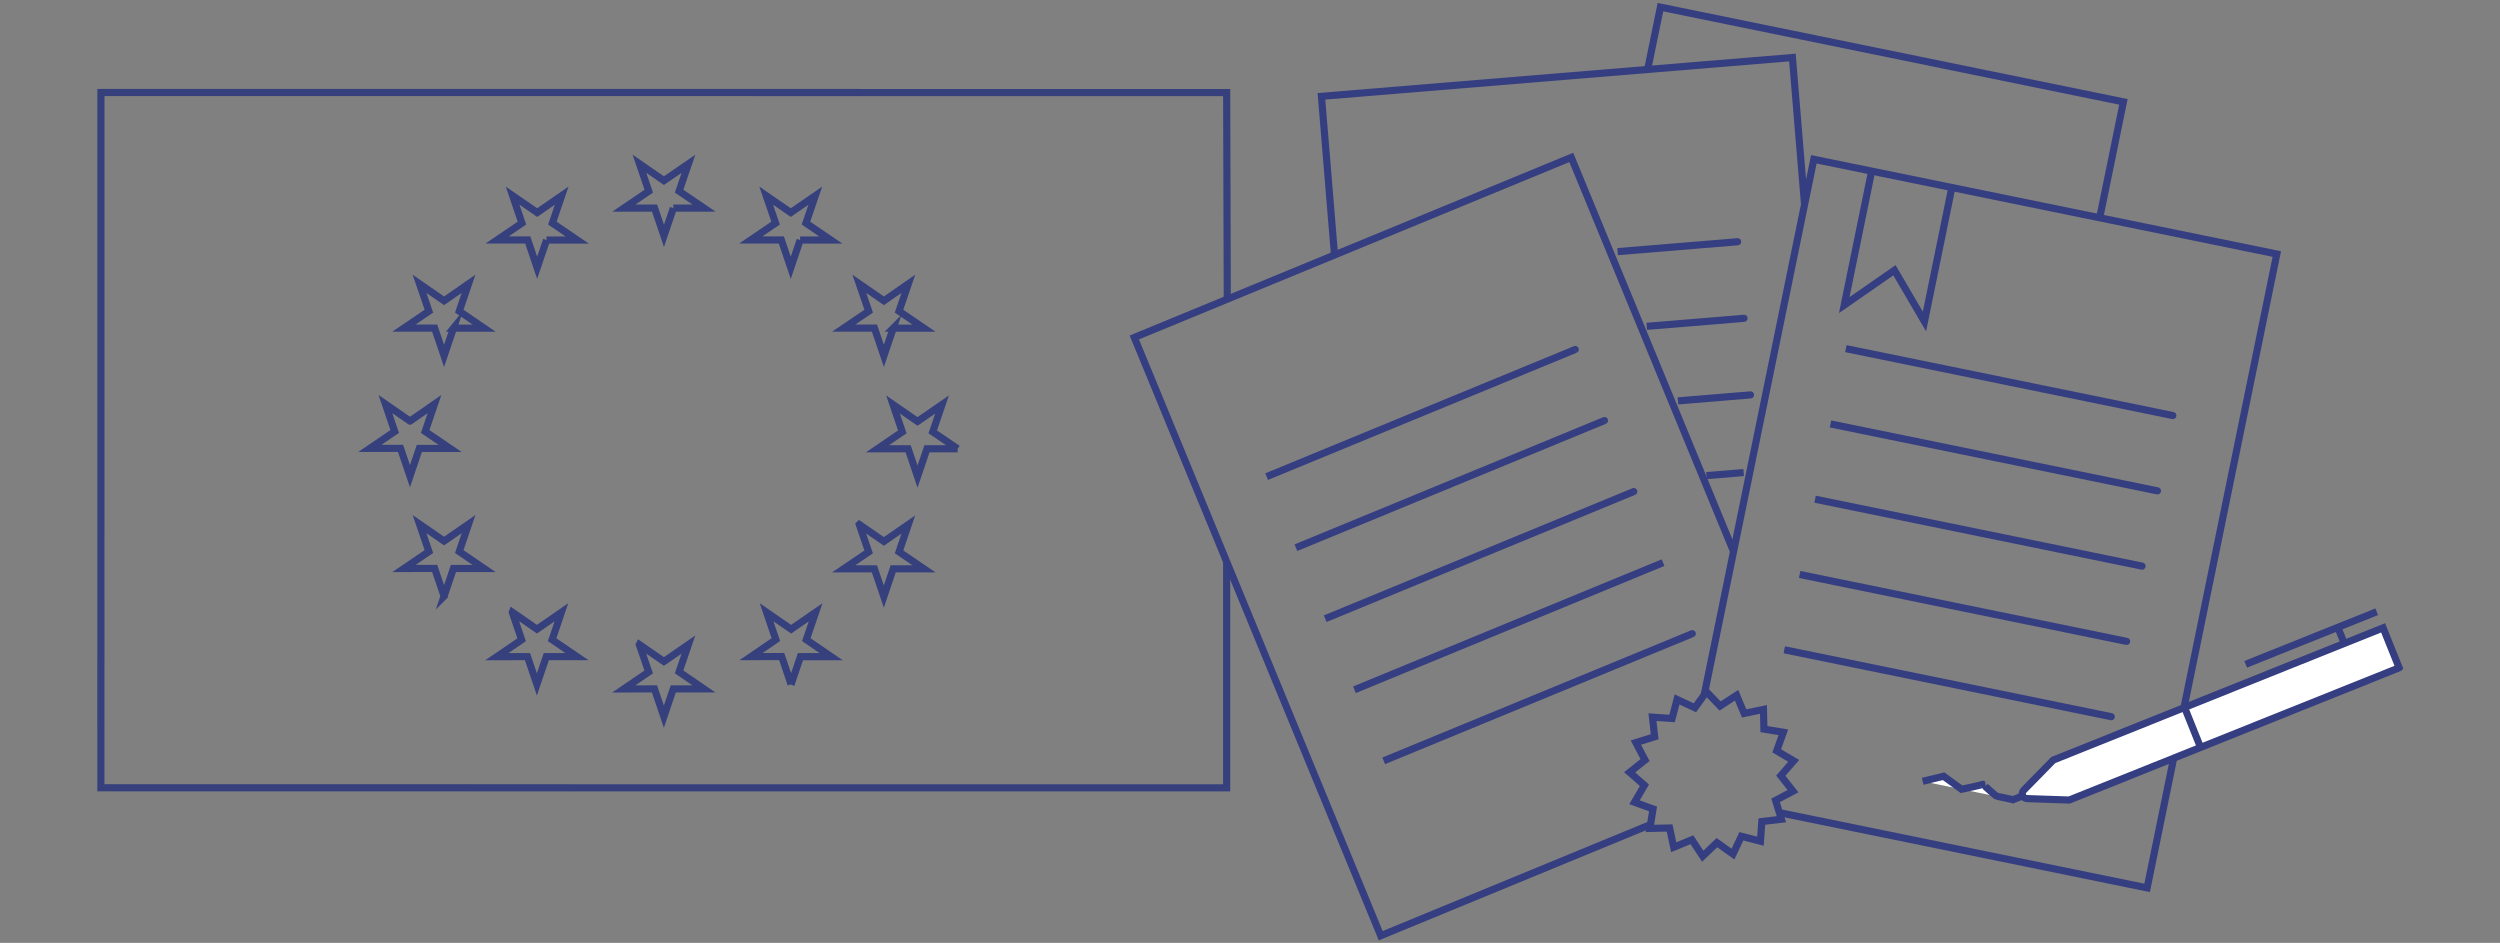<svg width="350" height="132" viewBox="0 0 350 132" fill="none" xmlns="http://www.w3.org/2000/svg">
<rect x="0" y="0" width="350" height="132" fill="#808080" stroke="none"/>
<g clip-path="url(#clip0_2323_4326)">
<path d="M89.51 90.233L92.948 92.607L96.376 90.239L95.073 94.068L98.556 96.448H94.257L92.943 100.334L91.623 96.442L87.323 96.453L90.818 94.074L89.504 90.244L89.51 90.233Z" stroke="#35407D" stroke-miterlimit="10"/>
<path d="M71.734 85.712L75.172 88.086L78.599 85.718L77.296 89.559L80.78 91.932H76.481L75.166 95.819L73.846 91.927L69.547 91.938L73.031 89.57L71.728 85.729L71.734 85.712Z" stroke="#35407D" stroke-miterlimit="10"/>
<path d="M62.171 83.469L60.851 79.577L56.552 79.588L60.047 77.22L58.733 73.379L62.171 75.747L65.598 73.379L64.296 77.22L67.779 79.594H63.48L62.166 83.474L62.171 83.469Z" stroke="#35407D" stroke-miterlimit="10"/>
<path d="M57.401 58.95L60.829 56.57L59.526 60.411L63.01 62.779H58.71L57.396 66.666L56.076 62.774H51.776L55.26 60.411L53.957 56.57L57.396 58.95H57.401Z" stroke="#35407D" stroke-miterlimit="10"/>
<path d="M63.485 45.936L62.171 49.823L60.851 45.931H56.552L60.047 43.563L58.733 39.733L62.171 42.112L65.598 39.733L64.296 43.563L67.779 45.942H63.48L63.485 45.936Z" stroke="#35407D" stroke-miterlimit="10"/>
<path d="M76.521 33.603L75.201 37.49L73.886 33.598H69.587L73.071 31.235L71.768 27.394L75.206 29.762L78.634 27.394L77.331 31.235L80.814 33.603H76.515H76.521Z" stroke="#35407D" stroke-miterlimit="10"/>
<path d="M94.275 29.133L92.955 33.02L91.64 29.133H87.341L90.825 26.765L89.522 22.924L92.949 25.292L96.388 22.924L95.073 26.765L98.568 29.133H94.269H94.275Z" stroke="#35407D" stroke-miterlimit="10"/>
<path d="M112.022 33.603L110.708 37.49L109.388 33.598H105.1L108.583 31.235L107.269 27.394L110.708 29.762L114.146 27.394L112.832 31.235L116.316 33.603H112.016H112.022Z" stroke="#35407D" stroke-miterlimit="10"/>
<path d="M125.057 45.936L123.743 49.823L122.423 45.931H118.123L121.618 43.563L120.304 39.733L123.743 42.112L127.17 39.733L125.867 43.563L129.351 45.942H125.051L125.057 45.936Z" stroke="#35407D" stroke-miterlimit="10"/>
<path d="M134.074 62.83H129.775L128.455 66.722L127.14 62.83H122.841L126.325 60.462L125.022 56.632L128.449 59L131.887 56.632L130.585 60.462L134.068 62.83H134.074Z" stroke="#35407D" stroke-miterlimit="10"/>
<path d="M120.304 73.43L123.742 75.798L127.17 73.43L125.867 77.26L129.35 79.633H125.051L123.737 83.52L122.417 79.633H118.117L121.612 77.265L120.298 73.436L120.304 73.43Z" stroke="#35407D" stroke-miterlimit="10"/>
<path d="M110.752 95.808L109.438 91.915L105.139 91.927L108.623 89.547L107.32 85.718L110.758 88.091L114.185 85.723L112.882 89.553L116.366 91.933H112.061L110.747 95.819L110.752 95.808Z" stroke="#35407D" stroke-miterlimit="10"/>
<path d="M171.729 78.767V110.299L14.123 110.288L14.129 12.948L171.734 12.959L171.819 41.914" stroke="#35407D" stroke-miterlimit="10"/>
<path d="M230.671 9.724L232.461 1L297.277 14.262L293.975 30.408" stroke="#343E81" stroke-miterlimit="10"/>
<path d="M186.831 35.7L185.001 13.486L250.939 8.053L252.621 28.442" stroke="#343E81" stroke-miterlimit="10"/>
<path d="M226.462 35.229C235.735 34.464 243.53 33.824 243.315 33.841" stroke="#343E81" stroke-miterlimit="10"/>
<path d="M230.54 45.687C238.34 45.047 244.39 44.549 244.198 44.56" stroke="#343E81" stroke-miterlimit="10"/>
<path d="M234.908 56.123C240.947 55.624 245.241 55.273 245.082 55.284" stroke="#343E81" stroke-miterlimit="10"/>
<path d="M238.908 66.586L244.114 66.156" stroke="#343E81" stroke-miterlimit="10"/>
<path d="M231.011 115.46L193.3 131L158.802 47.245L219.976 22.041L242.697 77.209" stroke="#343E81" stroke-miterlimit="10"/>
<path d="M177.331 66.728C177.331 66.728 221.029 48.724 220.536 48.928" stroke="#343E81" stroke-miterlimit="10"/>
<path d="M181.427 76.676C181.427 76.676 225.125 58.672 224.632 58.876" stroke="#343E81" stroke-miterlimit="10"/>
<path d="M185.527 86.618C185.527 86.618 229.225 68.614 228.733 68.818" stroke="#343E81" stroke-miterlimit="10"/>
<path d="M189.623 96.567L232.828 78.767" stroke="#343E81" stroke-miterlimit="10"/>
<path d="M193.719 106.515C193.719 106.515 237.417 88.511 236.924 88.715" stroke="#343E81" stroke-miterlimit="10"/>
<path d="M238.59 97.281L253.936 22.301L318.752 35.564L300.597 124.304L249.234 113.795" stroke="#343E81" stroke-miterlimit="10"/>
<path d="M258.422 48.809C258.422 48.809 304.72 58.281 304.205 58.179" stroke="#343E81" stroke-miterlimit="10"/>
<path d="M256.27 59.352C256.27 59.352 302.568 68.824 302.052 68.722" stroke="#343E81" stroke-miterlimit="10"/>
<path d="M254.111 69.889C254.111 69.889 300.41 79.361 299.894 79.259" stroke="#343E81" stroke-miterlimit="10"/>
<path d="M251.953 80.427C251.953 80.427 298.251 89.899 297.736 89.797" stroke="#343E81" stroke-miterlimit="10"/>
<path d="M249.801 90.969C249.801 90.969 296.099 100.442 295.584 100.34" stroke="#343E81" stroke-miterlimit="10"/>
<path d="M273.276 26.182L269.424 45.013L265.221 37.835L258.196 42.713L262.048 23.882" stroke="#343E81" stroke-miterlimit="10"/>
<path d="M249.392 114.69L246.656 115.018L246.464 117.766L243.79 117.08L242.617 119.573L240.374 117.97L238.38 119.868L236.868 117.562L234.318 118.616L233.746 115.919L230.987 115.976L231.424 113.256L228.835 112.316L230.223 109.937L228.149 108.124L230.308 106.407L229.022 103.965L231.656 103.144L231.344 100.402L234.092 100.589L234.789 97.921L237.287 99.088L238.901 96.85L240.81 98.838L243.121 97.337L244.181 99.881L246.883 99.32L246.951 102.073L249.67 102.521L248.741 105.115L251.114 106.52L249.313 108.6L251.018 110.764L248.582 112.055L249.392 114.69Z" stroke="#343E81" stroke-miterlimit="10"/>
<path d="M335.871 93.496L289.698 112.004L283.789 111.806C283.189 111.784 282.9 111.064 283.319 110.633L287.46 106.407L333.634 87.899L335.877 93.49L335.871 93.496Z" fill="white" stroke="#343E81" stroke-miterlimit="10"/>
<path d="M328.178 90.023L327.271 87.769" stroke="#343E81" stroke-miterlimit="10"/>
<path d="M314.396 93.003L332.744 85.644" stroke="#343E81" stroke-miterlimit="10"/>
<path d="M305.814 98.986L308.024 104.498" stroke="#343E81" stroke-miterlimit="10"/>
<path d="M281.75 111.987L282.968 111.5" stroke="#343E81" stroke-miterlimit="10"/>
<path d="M269.175 109.381L272.104 108.673L274.619 110.498C274.619 110.498 277.638 109.863 277.598 109.801C277.576 109.772 279.434 111.495 279.598 111.495C279.762 111.495 282.057 112.016 282.057 112.016" fill="white"/>
<path d="M269.175 109.381L272.104 108.673L274.619 110.498C274.619 110.498 277.638 109.863 277.598 109.801C277.576 109.772 279.434 111.495 279.598 111.495C279.762 111.495 282.057 112.016 282.057 112.016" stroke="#343E81" stroke-miterlimit="10"/>
</g>
<defs>
<clipPath id="clip0_2323_4326">
<rect width="350" height="132" fill="white"/>
</clipPath>
</defs>
</svg>
